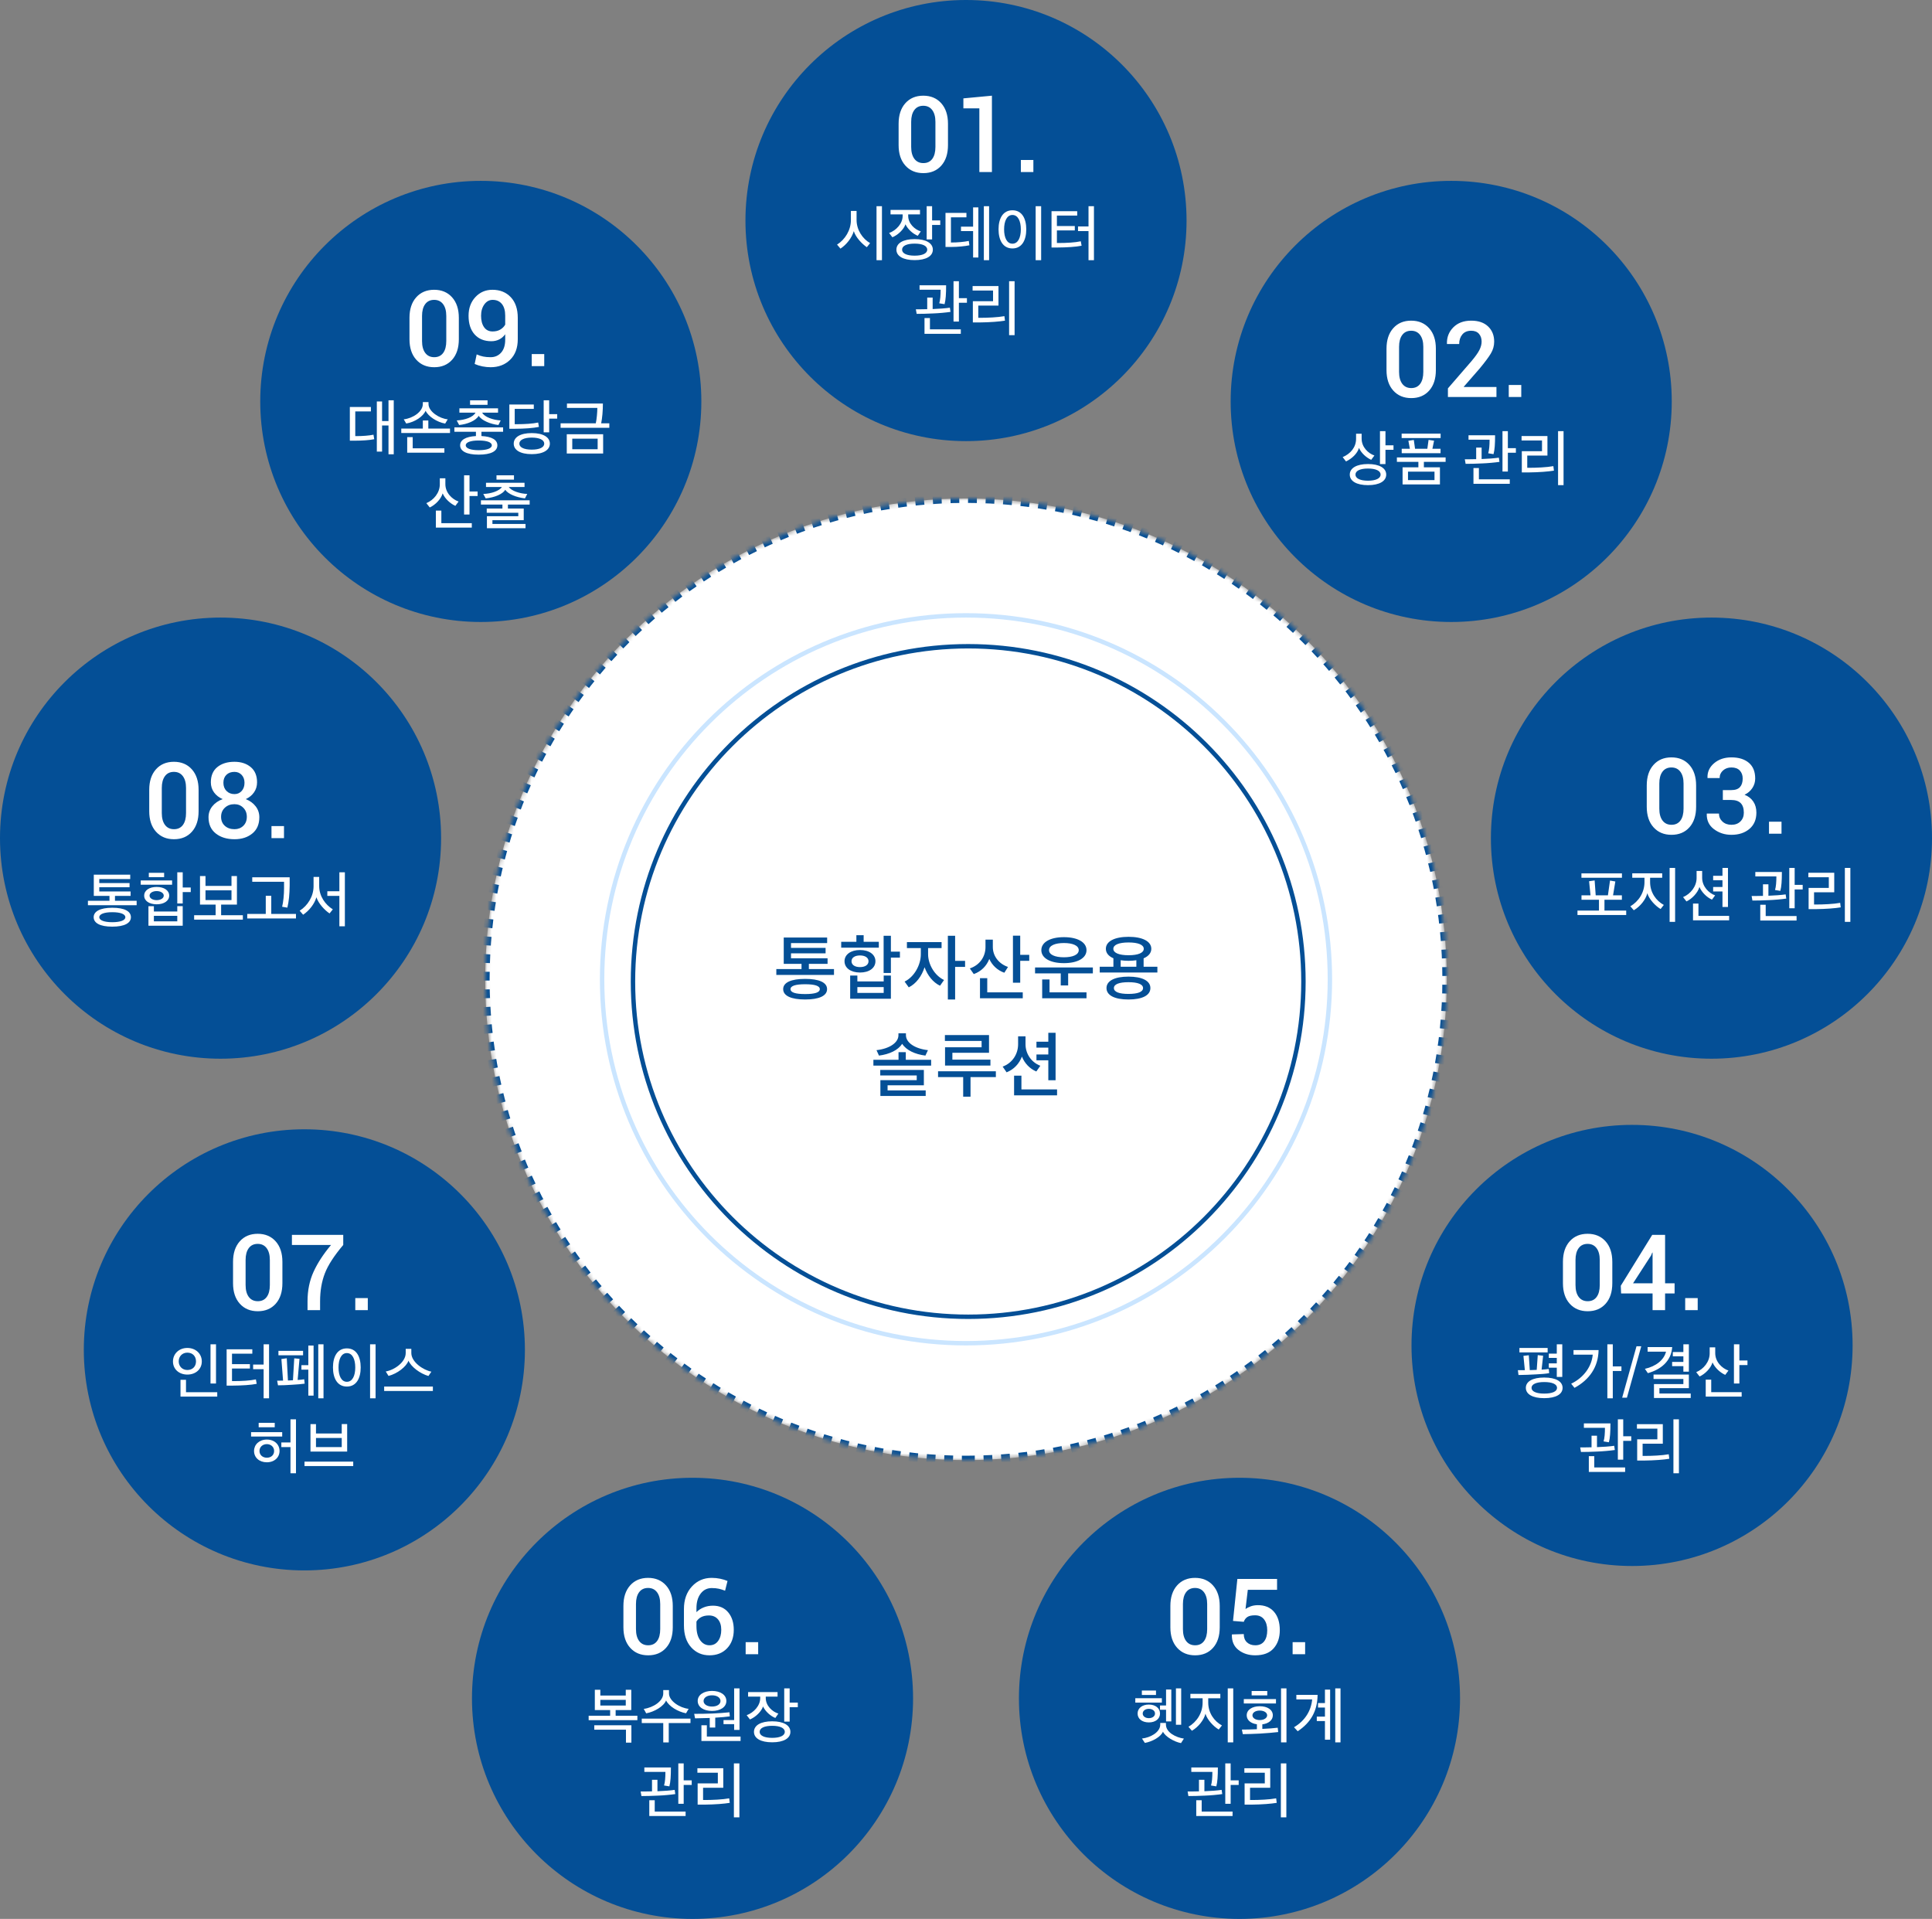 <?xml version="1.0" encoding="UTF-8"?>
<svg width="438px" height="435px" viewBox="0 0 438 435" version="1.1" xmlns="http://www.w3.org/2000/svg" xmlns:xlink="http://www.w3.org/1999/xlink">
    <rect x="0" y="0" width="438" height="435" fill="#808080" stroke="none"/>
    <!-- Generator: sketchtool 51.2 (57519) - http://www.bohemiancoding.com/sketch -->
    <title>360144DE-8EA6-4F83-9514-81A176825A0C</title>
    <desc>Created with sketchtool.</desc>
    <defs>
        <path d="M109,218 C169.199,218 218,169.199 218,109 C218,48.801 169.199,0 109,0 C48.801,0 0,48.801 0,109 C0,169.199 48.801,218 109,218 Z" id="path-1"></path>
        <mask id="mask-2" maskContentUnits="userSpaceOnUse" maskUnits="objectBoundingBox" x="0" y="0" width="218" height="218" fill="white">
            <use xlink:href="#path-1"></use>
        </mask>
    </defs>
    <g id="Page" stroke="none" stroke-width="1" fill="none" fill-rule="evenodd">
        <g id="Web_Sub_02Solution_On_01" transform="translate(-782, -306)">
            <g id="내용" transform="translate(516, 140)">
                <g id="sub02_01_diagram_01" transform="translate(266, 166)">
                    <g id="Oval" transform="translate(167, 0)">
                        <circle fill="#044F96" fill-rule="nonzero" cx="52" cy="50" r="50"></circle>
                        <path d="M47.915,32.895 C47.915,34.863 47.409,36.414 46.397,37.547 C45.386,38.68 44.032,39.246 42.337,39.246 C40.641,39.246 39.282,38.678 38.259,37.541 C37.235,36.404 36.723,34.855 36.723,32.895 L36.723,28.055 C36.723,26.094 37.231,24.543 38.247,23.402 C39.263,22.262 40.618,21.691 42.313,21.691 C44.009,21.691 45.366,22.262 46.386,23.402 C47.405,24.543 47.915,26.094 47.915,28.055 L47.915,32.895 Z M45.067,27.621 C45.067,26.48 44.825,25.588 44.341,24.943 C43.856,24.299 43.181,23.977 42.313,23.977 C41.438,23.977 40.763,24.299 40.286,24.943 C39.809,25.588 39.571,26.48 39.571,27.621 L39.571,33.305 C39.571,34.461 39.813,35.361 40.298,36.006 C40.782,36.65 41.462,36.973 42.337,36.973 C43.212,36.973 43.886,36.652 44.358,36.012 C44.831,35.371 45.067,34.469 45.067,33.305 L45.067,27.621 Z M57.876,39 L55.028,39 L55.028,24.562 L51.407,24.562 L51.407,22.301 L57.876,21.691 L57.876,39 Z M67.274,39 L64.438,39 L64.438,36.27 L67.274,36.27 L67.274,39 Z M32.946,58.98 L31.714,58.98 L31.714,46.744 L32.946,46.744 L32.946,58.98 Z M30.258,55.116 L29.516,56.04 C28.424,55.284 27.01,53.828 26.562,52.4 C26.128,53.898 24.924,55.452 23.538,56.362 L22.768,55.452 C24.602,54.29 25.904,52.162 25.904,49.908 L25.904,47.822 L27.192,47.822 L27.192,49.852 C27.192,52.148 28.564,54.136 30.258,55.116 Z M44.482,56.6 C44.482,58.07 42.942,58.966 40.352,58.966 C37.762,58.966 36.222,58.07 36.222,56.6 C36.222,55.116 37.762,54.206 40.352,54.206 C42.942,54.206 44.482,55.116 44.482,56.6 Z M34.892,48.606 L34.892,47.584 L41.57,47.584 L41.57,48.606 L38.896,48.606 L38.896,48.942 C38.896,50.678 40.366,52.036 41.752,52.456 L41.066,53.45 C39.974,53.016 38.798,51.966 38.28,50.846 C37.888,52.022 36.572,53.268 35.312,53.786 L34.57,52.82 C36.166,52.246 37.636,50.678 37.636,48.97 L37.636,48.606 L34.892,48.606 Z M43.208,56.6 C43.208,55.718 42.116,55.228 40.352,55.228 C38.588,55.228 37.51,55.718 37.51,56.6 C37.51,57.454 38.588,57.958 40.352,57.958 C42.116,57.958 43.208,57.454 43.208,56.6 Z M46.162,51 L44.314,51 L44.314,54.276 L43.082,54.276 L43.082,46.744 L44.314,46.744 L44.314,49.964 L46.162,49.964 L46.162,51 Z M57.236,58.98 L56.046,58.98 L56.046,46.744 L57.236,46.744 L57.236,58.98 Z M53.61,52.386 L50.866,52.386 L50.866,51.378 L53.61,51.378 L53.61,47.01 L54.8,47.01 L54.8,58.378 L53.61,58.378 L53.61,52.386 Z M48.584,54.976 C50.096,54.976 51.608,54.836 52.63,54.612 L52.77,55.606 C51.706,55.816 50.208,55.984 48.626,55.984 L47.352,55.984 L47.352,48.256 L52.098,48.256 L52.098,49.264 L48.584,49.264 L48.584,54.976 Z M69.037,58.98 L67.791,58.98 L67.791,46.744 L69.037,46.744 L69.037,58.98 Z M59.377,51.98 C59.377,49.558 60.357,47.668 62.527,47.668 C64.697,47.668 65.663,49.558 65.663,51.994 C65.663,54.416 64.697,56.32 62.527,56.32 C60.357,56.32 59.377,54.416 59.377,51.98 Z M64.431,51.994 C64.431,50.104 63.787,48.732 62.527,48.732 C61.281,48.732 60.637,50.104 60.637,51.994 C60.637,53.884 61.281,55.242 62.527,55.242 C63.787,55.242 64.431,53.884 64.431,51.994 Z M72.607,55.088 L72.915,55.088 C74.819,55.088 76.779,54.976 78.025,54.696 L78.207,55.704 C76.919,55.97 74.875,56.096 72.621,56.11 L71.389,56.11 L71.389,47.878 L77.213,47.878 L77.213,48.872 L72.607,48.872 L72.607,51.238 L76.667,51.238 L76.667,52.232 L72.607,52.232 L72.607,55.088 Z M81.007,58.98 L79.775,58.98 L79.775,52.386 L77.395,52.386 L77.395,51.336 L79.775,51.336 L79.775,46.744 L81.007,46.744 L81.007,58.98 Z M52.21,68.63 L50.39,68.63 L50.39,72.9 L49.172,72.9 L49.172,63.744 L50.39,63.744 L50.39,67.594 L52.21,67.594 L52.21,68.63 Z M50.824,75.672 L42.592,75.672 L42.592,72.102 L43.824,72.102 L43.824,74.664 L50.824,74.664 L50.824,75.672 Z M48.486,70.702 C47.464,70.856 45.77,71.01 44.58,71.052 C43.264,71.122 41.738,71.15 40.814,71.15 L40.632,70.114 C41.332,70.114 42.326,70.114 43.208,70.086 L43.208,67.468 L44.44,67.468 L44.44,70.058 C45.812,70.016 47.408,69.89 48.346,69.75 L48.486,70.702 Z M47.492,64.668 C47.492,66.656 47.408,67.958 47.142,68.952 L45.938,68.756 C46.162,68 46.246,66.964 46.246,65.676 L41.472,65.676 L41.472,64.668 L47.492,64.668 Z M60.707,71.668 L60.833,72.69 C59.559,72.9 57.557,73.068 55.079,73.096 L53.553,73.096 L53.553,68.28 L58.131,68.28 L58.131,65.858 L53.497,65.858 L53.497,64.85 L59.363,64.85 L59.363,69.274 L54.785,69.274 L54.785,72.046 L55.149,72.046 C56.857,72.046 59.223,71.948 60.707,71.668 Z M61.771,63.744 L63.017,63.744 L63.017,75.98 L61.771,75.98 L61.771,63.744 Z" id="01.-시장데이터-관리" fill="#FFFFFF"></path>
                    </g>
                    <g id="Oval" transform="translate(107, 335)">
                        <circle fill="#044F96" fill-rule="nonzero" cx="50" cy="50" r="50"></circle>
                        <path d="M45.523,33.895 C45.523,35.863 45.018,37.414 44.006,38.547 C42.994,39.68 41.641,40.246 39.945,40.246 C38.25,40.246 36.891,39.678 35.867,38.541 C34.844,37.404 34.332,35.855 34.332,33.895 L34.332,29.055 C34.332,27.094 34.84,25.543 35.856,24.402 C36.871,23.262 38.227,22.691 39.922,22.691 C41.617,22.691 42.975,23.262 43.994,24.402 C45.014,25.543 45.523,27.094 45.523,29.055 L45.523,33.895 Z M42.676,28.621 C42.676,27.48 42.434,26.588 41.949,25.943 C41.465,25.299 40.789,24.977 39.922,24.977 C39.047,24.977 38.371,25.299 37.895,25.943 C37.418,26.588 37.18,27.48 37.18,28.621 L37.18,34.305 C37.18,35.461 37.422,36.361 37.906,37.006 C38.391,37.65 39.07,37.973 39.945,37.973 C40.82,37.973 41.494,37.652 41.967,37.012 C42.44,36.371 42.676,35.469 42.676,34.305 L42.676,28.621 Z M54.348,22.691 C55.012,22.691 55.652,22.756 56.27,22.885 C56.887,23.014 57.441,23.184 57.934,23.395 L57.383,25.598 C56.906,25.41 56.438,25.264 55.977,25.158 C55.516,25.053 54.977,25 54.359,25 C53.32,25 52.482,25.418 51.846,26.254 C51.209,27.09 50.891,28.195 50.891,29.57 L50.891,30.461 C51.352,30 51.9,29.641 52.537,29.383 C53.174,29.125 53.875,28.996 54.641,28.996 C56.102,28.996 57.252,29.5 58.092,30.508 C58.932,31.516 59.352,32.836 59.352,34.469 C59.352,36.195 58.848,37.59 57.84,38.652 C56.832,39.715 55.5,40.246 53.844,40.246 C52.164,40.246 50.779,39.641 49.689,38.43 C48.6,37.219 48.055,35.563 48.055,33.461 L48.055,29.746 C48.055,27.652 48.654,25.953 49.854,24.648 C51.053,23.344 52.551,22.691 54.348,22.691 Z M53.715,31.211 C53.035,31.211 52.459,31.334 51.986,31.58 C51.514,31.826 51.148,32.164 50.891,32.594 L50.891,33.613 C50.891,34.973 51.168,36.039 51.723,36.812 C52.277,37.586 52.984,37.973 53.844,37.973 C54.68,37.973 55.334,37.645 55.807,36.988 C56.279,36.332 56.516,35.492 56.516,34.469 C56.516,33.469 56.268,32.676 55.772,32.09 C55.275,31.504 54.59,31.211 53.715,31.211 Z M64.883,40 L62.047,40 L62.047,37.27 L64.883,37.27 L64.883,40 Z M36.113,52.658 L32.571,52.658 L32.571,53.946 L37.499,53.946 L37.499,54.954 L26.453,54.954 L26.453,53.946 L31.325,53.946 L31.325,52.658 L27.853,52.658 L27.853,48.052 L29.099,48.052 L29.099,49.368 L34.867,49.368 L34.867,48.052 L36.113,48.052 L36.113,52.658 Z M27.727,56.102 L36.141,56.102 L36.141,60.036 L34.909,60.036 L34.909,57.11 L27.727,57.11 L27.727,56.102 Z M34.867,51.636 L34.867,50.348 L29.099,50.348 L29.099,51.636 L34.867,51.636 Z M44.61,59.994 L43.364,59.994 L43.364,55.598 L38.492,55.598 L38.492,54.604 L49.538,54.604 L49.538,55.598 L44.61,55.598 L44.61,59.994 Z M49.118,52.378 L48.53,53.386 C46.724,53.05 44.652,51.832 44.008,50.474 C43.462,51.832 41.362,53.05 39.5,53.4 L38.94,52.392 C41.152,52.098 43.364,50.6 43.364,48.892 L43.364,48.122 L44.666,48.122 L44.666,48.892 C44.666,50.6 47.13,52.182 49.118,52.378 Z M57.672,50.6 C57.672,51.986 56.314,52.854 54.424,52.854 C52.548,52.854 51.176,52 51.176,50.586 C51.176,49.214 52.548,48.318 54.424,48.318 C56.314,48.318 57.672,49.214 57.672,50.6 Z M60.654,57.152 L59.436,57.152 L59.436,55.85 L57.028,55.85 L57.028,54.926 L59.436,54.926 L59.436,47.744 L60.654,47.744 L60.654,57.152 Z M60.892,59.672 L52.016,59.672 L52.016,56.102 L53.248,56.102 L53.248,58.664 L60.892,58.664 L60.892,59.672 Z M55.152,56.62 L53.906,56.62 L53.906,54.45 C52.716,54.492 51.652,54.506 50.574,54.534 L50.378,53.512 C51.792,53.512 53.108,53.498 54.452,53.442 C56.02,53.372 57.224,53.288 58.372,53.162 L58.456,54.086 C57.644,54.212 56.37,54.31 55.152,54.38 L55.152,56.62 Z M56.342,50.6 C56.342,49.872 55.586,49.312 54.424,49.312 C53.262,49.312 52.506,49.872 52.506,50.6 C52.506,51.328 53.262,51.86 54.424,51.86 C55.586,51.86 56.342,51.328 56.342,50.6 Z M72.19,57.6 C72.19,59.07 70.65,59.966 68.06,59.966 C65.47,59.966 63.93,59.07 63.93,57.6 C63.93,56.116 65.47,55.206 68.06,55.206 C70.65,55.206 72.19,56.116 72.19,57.6 Z M62.6,49.606 L62.6,48.584 L69.278,48.584 L69.278,49.606 L66.604,49.606 L66.604,49.942 C66.604,51.678 68.074,53.036 69.46,53.456 L68.774,54.45 C67.682,54.016 66.506,52.966 65.988,51.846 C65.596,53.022 64.28,54.268 63.02,54.786 L62.278,53.82 C63.874,53.246 65.344,51.678 65.344,49.97 L65.344,49.606 L62.6,49.606 Z M70.916,57.6 C70.916,56.718 69.824,56.228 68.06,56.228 C66.296,56.228 65.218,56.718 65.218,57.6 C65.218,58.454 66.296,58.958 68.06,58.958 C69.824,58.958 70.916,58.454 70.916,57.6 Z M73.87,52 L72.022,52 L72.022,55.276 L70.79,55.276 L70.79,47.744 L72.022,47.744 L72.022,50.964 L73.87,50.964 L73.87,52 Z M49.818,69.63 L47.998,69.63 L47.998,73.9 L46.78,73.9 L46.78,64.744 L47.998,64.744 L47.998,68.594 L49.818,68.594 L49.818,69.63 Z M48.432,76.672 L40.2,76.672 L40.2,73.102 L41.432,73.102 L41.432,75.664 L48.432,75.664 L48.432,76.672 Z M46.094,71.702 C45.072,71.856 43.378,72.01 42.188,72.052 C40.872,72.122 39.346,72.15 38.422,72.15 L38.24,71.114 C38.94,71.114 39.934,71.114 40.816,71.086 L40.816,68.468 L42.048,68.468 L42.048,71.058 C43.42,71.016 45.016,70.89 45.954,70.75 L46.094,71.702 Z M45.1,65.668 C45.1,67.656 45.016,68.958 44.75,69.952 L43.546,69.756 C43.77,69 43.854,67.964 43.854,66.676 L39.08,66.676 L39.08,65.668 L45.1,65.668 Z M58.316,72.668 L58.442,73.69 C57.168,73.9 55.166,74.068 52.688,74.096 L51.162,74.096 L51.162,69.28 L55.74,69.28 L55.74,66.858 L51.106,66.858 L51.106,65.85 L56.972,65.85 L56.972,70.274 L52.394,70.274 L52.394,73.046 L52.758,73.046 C54.466,73.046 56.832,72.948 58.316,72.668 Z M59.38,64.744 L60.626,64.744 L60.626,76.98 L59.38,76.98 L59.38,64.744 Z" id="06.-복수원장-관리" fill="#FFFFFF"></path>
                    </g>
                    <g id="Oval" transform="translate(231, 335)">
                        <circle fill="#044F96" fill-rule="nonzero" cx="50" cy="50" r="50"></circle>
                        <path d="M45.523,33.895 C45.523,35.863 45.018,37.414 44.006,38.547 C42.994,39.68 41.641,40.246 39.945,40.246 C38.25,40.246 36.891,39.678 35.867,38.541 C34.844,37.404 34.332,35.855 34.332,33.895 L34.332,29.055 C34.332,27.094 34.84,25.543 35.856,24.402 C36.871,23.262 38.227,22.691 39.922,22.691 C41.617,22.691 42.975,23.262 43.994,24.402 C45.014,25.543 45.523,27.094 45.523,29.055 L45.523,33.895 Z M42.676,28.621 C42.676,27.48 42.434,26.588 41.949,25.943 C41.465,25.299 40.789,24.977 39.922,24.977 C39.047,24.977 38.371,25.299 37.895,25.943 C37.418,26.588 37.18,27.48 37.18,28.621 L37.18,34.305 C37.18,35.461 37.422,36.361 37.906,37.006 C38.391,37.65 39.07,37.973 39.945,37.973 C40.82,37.973 41.494,37.652 41.967,37.012 C42.44,36.371 42.676,35.469 42.676,34.305 L42.676,28.621 Z M48.535,32.453 L49.52,22.938 L58.52,22.938 L58.52,25.398 L51.887,25.398 L51.371,29.746 C51.707,29.504 52.107,29.301 52.572,29.137 C53.037,28.973 53.551,28.887 54.113,28.879 C55.699,28.863 56.934,29.359 57.816,30.367 C58.699,31.375 59.141,32.77 59.141,34.551 C59.141,36.238 58.676,37.609 57.746,38.664 C56.816,39.719 55.426,40.246 53.574,40.246 C52.074,40.246 50.807,39.842 49.772,39.033 C48.736,38.225 48.238,37.07 48.277,35.57 L48.301,35.512 L50.973,35.43 C50.973,36.227 51.213,36.85 51.693,37.299 C52.174,37.748 52.801,37.973 53.574,37.973 C54.465,37.973 55.141,37.672 55.602,37.07 C56.063,36.469 56.293,35.637 56.293,34.574 C56.293,33.551 56.055,32.729 55.578,32.107 C55.102,31.486 54.422,31.176 53.539,31.176 C52.758,31.176 52.178,31.301 51.799,31.551 C51.42,31.801 51.145,32.168 50.973,32.652 L48.535,32.453 Z M64.883,40 L62.047,40 L62.047,37.27 L64.883,37.27 L64.883,40 Z M36.785,55.99 L35.595,55.99 L35.595,47.744 L36.785,47.744 L36.785,55.99 Z M34.545,55.234 L33.355,55.234 L33.355,52.588 L31.983,52.588 L31.983,51.622 L33.355,51.622 L33.355,47.996 L34.545,47.996 L34.545,55.234 Z M31.073,49.242 L27.867,49.242 L27.867,48.234 L31.073,48.234 L31.073,49.242 Z M32.403,50.964 L26.383,50.964 L26.383,49.97 L32.403,49.97 L32.403,50.964 Z M37.401,59.126 L36.743,60.148 C35.245,59.868 33.187,58.706 32.655,57.558 C32.165,58.734 30.247,59.798 28.553,60.106 L27.895,59.112 C29.827,58.902 32.039,57.67 32.039,55.948 L32.039,55.584 L33.327,55.584 L33.327,55.948 C33.327,57.712 35.567,58.874 37.401,59.126 Z M31.983,53.442 C31.983,54.646 30.961,55.458 29.449,55.458 C27.937,55.458 26.901,54.646 26.901,53.442 C26.901,52.238 27.937,51.412 29.449,51.412 C30.961,51.412 31.983,52.238 31.983,53.442 Z M30.849,53.442 C30.849,52.826 30.247,52.378 29.449,52.378 C28.651,52.378 28.063,52.826 28.063,53.442 C28.063,54.058 28.651,54.492 29.449,54.492 C30.261,54.492 30.849,54.058 30.849,53.442 Z M46.024,56.144 L45.296,57.068 C44.12,56.382 42.678,54.842 42.286,53.484 C41.936,54.926 40.676,56.494 39.22,57.348 L38.436,56.452 C40.298,55.36 41.642,53.358 41.642,50.964 L41.642,49.984 L38.87,49.984 L38.87,48.976 L45.66,48.976 L45.66,49.984 L42.916,49.984 L42.916,50.964 C42.916,53.33 44.288,55.206 46.024,56.144 Z M47.34,47.744 L48.586,47.744 L48.586,59.98 L47.34,59.98 L47.34,47.744 Z M58.778,57.642 C57.742,57.768 56.104,57.908 54.606,57.992 C53.262,58.048 51.778,58.118 50.756,58.118 L50.546,57.082 C51.554,57.082 52.744,57.054 53.948,56.998 L53.948,55.878 C52.562,55.696 51.638,54.926 51.638,53.848 C51.638,52.602 52.87,51.79 54.592,51.79 C56.342,51.79 57.56,52.588 57.56,53.848 C57.56,54.94 56.608,55.724 55.18,55.892 L55.18,56.928 C56.482,56.872 57.826,56.774 58.666,56.662 L58.778,57.642 Z M60.654,59.98 L59.422,59.98 L59.422,47.744 L60.654,47.744 L60.654,59.98 Z M58.274,51.16 L50.98,51.16 L50.98,50.166 L58.274,50.166 L58.274,51.16 Z M56.272,53.848 C56.272,53.232 55.572,52.77 54.592,52.77 C53.626,52.77 52.94,53.232 52.94,53.848 C52.94,54.45 53.626,54.926 54.592,54.926 C55.572,54.926 56.272,54.45 56.272,53.848 Z M56.3,49.326 L52.758,49.326 L52.758,48.332 L56.3,48.332 L56.3,49.326 Z M70.552,59.378 L69.376,59.378 L69.376,55.15 L67.528,55.15 L67.528,54.142 L69.376,54.142 L69.376,52.084 L67.808,52.084 L67.808,51.076 L69.376,51.076 L69.376,48.024 L70.552,48.024 L70.552,59.378 Z M72.904,59.98 L71.714,59.98 L71.714,47.744 L72.904,47.744 L72.904,59.98 Z M67.71,49.214 C67.668,52.84 66.212,55.458 63.202,57.46 L62.362,56.55 C64.882,55.08 66.268,52.728 66.478,50.236 L62.894,50.236 L62.894,49.214 L67.71,49.214 Z M49.818,69.63 L47.998,69.63 L47.998,73.9 L46.78,73.9 L46.78,64.744 L47.998,64.744 L47.998,68.594 L49.818,68.594 L49.818,69.63 Z M48.432,76.672 L40.2,76.672 L40.2,73.102 L41.432,73.102 L41.432,75.664 L48.432,75.664 L48.432,76.672 Z M46.094,71.702 C45.072,71.856 43.378,72.01 42.188,72.052 C40.872,72.122 39.346,72.15 38.422,72.15 L38.24,71.114 C38.94,71.114 39.934,71.114 40.816,71.086 L40.816,68.468 L42.048,68.468 L42.048,71.058 C43.42,71.016 45.016,70.89 45.954,70.75 L46.094,71.702 Z M45.1,65.668 C45.1,67.656 45.016,68.958 44.75,69.952 L43.546,69.756 C43.77,69 43.854,67.964 43.854,66.676 L39.08,66.676 L39.08,65.668 L45.1,65.668 Z M58.316,72.668 L58.442,73.69 C57.168,73.9 55.166,74.068 52.688,74.096 L51.162,74.096 L51.162,69.28 L55.74,69.28 L55.74,66.858 L51.106,66.858 L51.106,65.85 L56.972,65.85 L56.972,70.274 L52.394,70.274 L52.394,73.046 L52.758,73.046 C54.466,73.046 56.832,72.948 58.316,72.668 Z M59.38,64.744 L60.626,64.744 L60.626,76.98 L59.38,76.98 L59.38,64.744 Z" id="05.-헷지회계-관리" fill="#FFFFFF"></path>
                    </g>
                    <g id="Oval" transform="translate(320, 255)">
                        <circle fill="#044F96" fill-rule="nonzero" cx="50" cy="50" r="50"></circle>
                        <path d="M45.523,35.895 C45.523,37.863 45.018,39.414 44.006,40.547 C42.994,41.68 41.641,42.246 39.945,42.246 C38.25,42.246 36.891,41.678 35.867,40.541 C34.844,39.404 34.332,37.855 34.332,35.895 L34.332,31.055 C34.332,29.094 34.84,27.543 35.856,26.402 C36.871,25.262 38.227,24.691 39.922,24.691 C41.617,24.691 42.975,25.262 43.994,26.402 C45.014,27.543 45.523,29.094 45.523,31.055 L45.523,35.895 Z M42.676,30.621 C42.676,29.48 42.434,28.588 41.949,27.943 C41.465,27.299 40.789,26.977 39.922,26.977 C39.047,26.977 38.371,27.299 37.895,27.943 C37.418,28.588 37.18,29.48 37.18,30.621 L37.18,36.305 C37.18,37.461 37.422,38.361 37.906,39.006 C38.391,39.65 39.07,39.973 39.945,39.973 C40.82,39.973 41.494,39.652 41.967,39.012 C42.44,38.371 42.676,37.469 42.676,36.305 L42.676,30.621 Z M57.488,35.918 L59.645,35.918 L59.645,38.215 L57.488,38.215 L57.488,42 L54.652,42 L54.652,38.215 L47.516,38.215 L47.445,36.469 L54.57,24.938 L57.488,24.938 L57.488,35.918 Z M50.223,35.918 L54.652,35.918 L54.652,28.957 L54.582,28.945 L54.313,29.602 L50.223,35.918 Z M64.883,42 L62.047,42 L62.047,39.27 L64.883,39.27 L64.883,42 Z M34.251,59.614 C34.251,61.056 32.753,61.952 30.079,61.952 C27.447,61.952 25.921,61.056 25.921,59.614 C25.921,58.172 27.447,57.276 30.079,57.276 C32.753,57.276 34.251,58.172 34.251,59.614 Z M34.181,57.136 L32.935,57.136 L32.935,55.05 L31.129,55.05 L31.129,54.07 L32.935,54.07 L32.935,52.824 L31.129,52.824 L31.129,51.858 L32.935,51.858 L32.935,49.744 L34.181,49.744 L34.181,57.136 Z M32.991,59.614 C32.991,58.788 31.927,58.298 30.079,58.298 C28.287,58.298 27.209,58.788 27.209,59.614 C27.209,60.44 28.287,60.916 30.079,60.916 C31.927,60.916 32.991,60.44 32.991,59.614 Z M31.115,55.33 L31.213,56.282 C30.387,56.436 29.463,56.492 28.189,56.562 C26.873,56.646 25.445,56.688 24.255,56.702 L24.115,55.61 L25.697,55.61 L25.375,52.362 L26.593,52.222 L26.817,55.596 C27.363,55.582 27.881,55.568 28.385,55.54 L28.623,52.194 L29.841,52.334 L29.491,55.484 C30.275,55.442 30.639,55.4 31.115,55.33 Z M30.863,51.578 L24.465,51.578 L24.465,50.57 L30.863,50.57 L30.863,51.578 Z M45.633,49.744 L45.633,54.756 L47.593,54.756 L47.593,55.792 L45.633,55.792 L45.633,61.98 L44.401,61.98 L44.401,49.744 L45.633,49.744 Z M42.413,51.046 C42.343,54.938 40.299,57.794 36.953,59.614 L36.197,58.676 C39.081,57.29 40.859,54.728 41.083,52.096 L36.729,52.096 L36.729,51.046 L42.413,51.046 Z M47.76,61.84 L51.008,50.192 L52.086,50.192 L48.838,61.84 L47.76,61.84 Z M63.3,61.91 L54.97,61.91 L54.97,58.76 L61.634,58.76 L61.634,57.598 L54.872,57.598 L54.872,56.604 L62.88,56.604 L62.88,59.684 L56.202,59.684 L56.202,60.902 L63.3,60.902 L63.3,61.91 Z M59.1,50.374 C58.89,53.58 56.51,55.47 53.584,56.282 L52.912,55.302 C55.432,54.742 57.238,53.286 57.7,51.41 L53.528,51.41 L53.528,50.374 L59.1,50.374 Z M59.24,52.46 L59.24,51.494 L61.634,51.494 L61.634,49.744 L62.88,49.744 L62.88,55.946 L61.634,55.946 L61.634,54.7 L59.086,54.7 L59.086,53.734 L61.634,53.734 L61.634,52.46 L59.24,52.46 Z M76.165,54.448 L74.331,54.448 L74.331,58.634 L73.099,58.634 L73.099,49.744 L74.331,49.744 L74.331,53.412 L76.165,53.412 L76.165,54.448 Z M74.849,61.602 L66.701,61.602 L66.701,57.752 L67.947,57.752 L67.947,60.594 L74.849,60.594 L74.849,61.602 Z M71.853,55.694 L71.125,56.674 C69.963,56.156 68.773,55.064 68.241,53.846 C67.877,55.134 66.575,56.464 65.315,57.038 L64.545,56.058 C66.211,55.372 67.597,53.72 67.597,51.802 L67.597,50.43 L68.857,50.43 L68.857,51.746 C68.857,53.734 70.397,55.19 71.853,55.694 Z M49.818,71.63 L47.998,71.63 L47.998,75.9 L46.78,75.9 L46.78,66.744 L47.998,66.744 L47.998,70.594 L49.818,70.594 L49.818,71.63 Z M48.432,78.672 L40.2,78.672 L40.2,75.102 L41.432,75.102 L41.432,77.664 L48.432,77.664 L48.432,78.672 Z M46.094,73.702 C45.072,73.856 43.378,74.01 42.188,74.052 C40.872,74.122 39.346,74.15 38.422,74.15 L38.24,73.114 C38.94,73.114 39.934,73.114 40.816,73.086 L40.816,70.468 L42.048,70.468 L42.048,73.058 C43.42,73.016 45.016,72.89 45.954,72.75 L46.094,73.702 Z M45.1,67.668 C45.1,69.656 45.016,70.958 44.75,71.952 L43.546,71.756 C43.77,71 43.854,69.964 43.854,68.676 L39.08,68.676 L39.08,67.668 L45.1,67.668 Z M58.316,74.668 L58.442,75.69 C57.168,75.9 55.166,76.068 52.688,76.096 L51.162,76.096 L51.162,71.28 L55.74,71.28 L55.74,68.858 L51.106,68.858 L51.106,67.85 L56.972,67.85 L56.972,72.274 L52.394,72.274 L52.394,75.046 L52.758,75.046 C54.466,75.046 56.832,74.948 58.316,74.668 Z M59.38,66.744 L60.626,66.744 L60.626,78.98 L59.38,78.98 L59.38,66.744 Z" id="04.-평가/결산-관리" fill="#FFFFFF"></path>
                    </g>
                    <g id="Oval" transform="translate(279, 41)">
                        <circle fill="#044F96" fill-rule="nonzero" cx="50" cy="50" r="50"></circle>
                        <path d="M46.523,42.895 C46.523,44.863 46.018,46.414 45.006,47.547 C43.994,48.68 42.641,49.246 40.945,49.246 C39.25,49.246 37.891,48.678 36.867,47.541 C35.844,46.404 35.332,44.855 35.332,42.895 L35.332,38.055 C35.332,36.094 35.84,34.543 36.856,33.402 C37.871,32.262 39.227,31.691 40.922,31.691 C42.617,31.691 43.975,32.262 44.994,33.402 C46.014,34.543 46.523,36.094 46.523,38.055 L46.523,42.895 Z M43.676,37.621 C43.676,36.48 43.434,35.588 42.949,34.943 C42.465,34.299 41.789,33.977 40.922,33.977 C40.047,33.977 39.371,34.299 38.895,34.943 C38.418,35.588 38.18,36.48 38.18,37.621 L38.18,43.305 C38.18,44.461 38.422,45.361 38.906,46.006 C39.391,46.65 40.07,46.973 40.945,46.973 C41.82,46.973 42.494,46.652 42.967,46.012 C43.44,45.371 43.676,44.469 43.676,43.305 L43.676,37.621 Z M60.258,49 L49.254,49 L49.254,47.043 L54.586,40.879 C55.453,39.855 56.055,39.012 56.391,38.348 C56.727,37.684 56.895,37.047 56.895,36.438 C56.895,35.711 56.691,35.119 56.285,34.662 C55.879,34.205 55.297,33.977 54.539,33.977 C53.656,33.977 52.98,34.262 52.512,34.832 C52.043,35.402 51.809,36.121 51.809,36.988 L49.055,36.988 L49.031,36.918 C48.992,35.457 49.475,34.221 50.479,33.209 C51.482,32.197 52.836,31.691 54.539,31.691 C56.172,31.691 57.447,32.129 58.365,33.004 C59.283,33.879 59.742,35.027 59.742,36.449 C59.742,37.41 59.486,38.312 58.975,39.156 C58.463,40 57.621,41.129 56.449,42.543 L52.852,46.668 L52.875,46.727 L60.258,46.727 L60.258,49 Z M65.883,49 L63.047,49 L63.047,46.27 L65.883,46.27 L65.883,49 Z M32.591,62.26 L31.863,63.24 C30.757,62.736 29.609,61.728 29.091,60.538 C28.727,61.826 27.481,62.974 26.151,63.604 L25.395,62.624 C27.145,61.882 28.433,60.412 28.433,58.48 L28.433,57.318 L29.693,57.318 L29.693,58.438 C29.693,60.37 31.191,61.784 32.591,62.26 Z M35.265,66.586 C35.265,68.07 33.725,68.98 31.135,68.98 C28.545,68.98 27.005,68.07 27.005,66.586 C27.005,65.116 28.545,64.192 31.135,64.192 C33.725,64.192 35.265,65.116 35.265,66.586 Z M31.135,65.214 C29.371,65.214 28.293,65.718 28.293,66.586 C28.293,67.454 29.371,67.972 31.135,67.972 C32.899,67.972 33.991,67.454 33.991,66.586 C33.991,65.718 32.899,65.214 31.135,65.214 Z M36.917,60.972 L35.097,60.972 L35.097,64.206 L33.851,64.206 L33.851,56.744 L35.097,56.744 L35.097,59.95 L36.917,59.95 L36.917,60.972 Z M47.445,68.812 L38.975,68.812 L38.975,64.934 L42.559,64.934 L42.559,63.702 L37.687,63.702 L37.687,62.694 L48.733,62.694 L48.733,63.702 L43.805,63.702 L43.805,64.934 L47.445,64.934 L47.445,68.812 Z M47.585,61.742 L38.779,61.742 L38.779,60.734 L40.627,60.734 L40.291,58.914 L41.523,58.732 L41.803,60.734 L44.589,60.734 L44.869,58.718 L46.115,58.9 L45.737,60.734 L47.585,60.734 L47.585,61.742 Z M46.213,67.832 L46.213,65.914 L40.207,65.914 L40.207,67.832 L46.213,67.832 Z M47.599,58.298 L38.765,58.298 L38.765,57.304 L47.599,57.304 L47.599,58.298 Z M64.664,61.63 L62.844,61.63 L62.844,65.9 L61.626,65.9 L61.626,56.744 L62.844,56.744 L62.844,60.594 L64.664,60.594 L64.664,61.63 Z M63.278,68.672 L55.046,68.672 L55.046,65.102 L56.278,65.102 L56.278,67.664 L63.278,67.664 L63.278,68.672 Z M60.94,63.702 C59.918,63.856 58.224,64.01 57.034,64.052 C55.718,64.122 54.192,64.15 53.268,64.15 L53.086,63.114 C53.786,63.114 54.78,63.114 55.662,63.086 L55.662,60.468 L56.894,60.468 L56.894,63.058 C58.266,63.016 59.862,62.89 60.8,62.75 L60.94,63.702 Z M59.946,57.668 C59.946,59.656 59.862,60.958 59.596,61.952 L58.392,61.756 C58.616,61 58.7,59.964 58.7,58.676 L53.926,58.676 L53.926,57.668 L59.946,57.668 Z M73.161,64.668 L73.287,65.69 C72.013,65.9 70.011,66.068 67.533,66.096 L66.007,66.096 L66.007,61.28 L70.585,61.28 L70.585,58.858 L65.951,58.858 L65.951,57.85 L71.817,57.85 L71.817,62.274 L67.239,62.274 L67.239,65.046 L67.603,65.046 C69.311,65.046 71.677,64.948 73.161,64.668 Z M74.225,56.744 L75.471,56.744 L75.471,68.98 L74.225,68.98 L74.225,56.744 Z" id="02.-상품-관리" fill="#FFFFFF"></path>
                    </g>
                    <g id="Oval" transform="translate(338, 140)">
                        <circle fill="#044F96" fill-rule="nonzero" cx="50" cy="50" r="50"></circle>
                        <path d="M46.523,42.895 C46.523,44.863 46.018,46.414 45.006,47.547 C43.994,48.68 42.641,49.246 40.945,49.246 C39.25,49.246 37.891,48.678 36.867,47.541 C35.844,46.404 35.332,44.855 35.332,42.895 L35.332,38.055 C35.332,36.094 35.84,34.543 36.856,33.402 C37.871,32.262 39.227,31.691 40.922,31.691 C42.617,31.691 43.975,32.262 44.994,33.402 C46.014,34.543 46.523,36.094 46.523,38.055 L46.523,42.895 Z M43.676,37.621 C43.676,36.48 43.434,35.588 42.949,34.943 C42.465,34.299 41.789,33.977 40.922,33.977 C40.047,33.977 39.371,34.299 38.895,34.943 C38.418,35.588 38.18,36.48 38.18,37.621 L38.18,43.305 C38.18,44.461 38.422,45.361 38.906,46.006 C39.391,46.65 40.07,46.973 40.945,46.973 C41.82,46.973 42.494,46.652 42.967,46.012 C43.44,45.371 43.676,44.469 43.676,43.305 L43.676,37.621 Z M54.48,39.109 C55.402,39.109 56.066,38.879 56.473,38.418 C56.879,37.957 57.082,37.313 57.082,36.484 C57.082,35.742 56.863,35.139 56.426,34.674 C55.988,34.209 55.355,33.977 54.527,33.977 C53.762,33.977 53.125,34.205 52.617,34.662 C52.109,35.119 51.855,35.691 51.855,36.379 L49.125,36.379 L49.102,36.309 C49.055,35.004 49.553,33.908 50.596,33.021 C51.639,32.135 52.949,31.691 54.527,31.691 C56.191,31.691 57.506,32.1 58.471,32.916 C59.436,33.732 59.918,34.922 59.918,36.484 C59.918,37.266 59.705,37.982 59.279,38.635 C58.854,39.287 58.262,39.797 57.504,40.164 C58.371,40.508 59.035,41.025 59.496,41.717 C59.957,42.408 60.188,43.242 60.188,44.219 C60.188,45.789 59.66,47.02 58.605,47.91 C57.551,48.801 56.191,49.246 54.527,49.246 C53.027,49.246 51.711,48.822 50.578,47.975 C49.445,47.127 48.898,45.969 48.938,44.5 L48.961,44.43 L51.703,44.43 C51.703,45.148 51.967,45.752 52.494,46.24 C53.022,46.729 53.699,46.973 54.527,46.973 C55.387,46.973 56.07,46.717 56.578,46.205 C57.086,45.693 57.34,45.035 57.34,44.23 C57.34,43.262 57.104,42.539 56.631,42.062 C56.158,41.586 55.441,41.348 54.48,41.348 L52.582,41.348 L52.582,39.109 L54.48,39.109 Z M65.883,49 L63.047,49 L63.047,46.27 L65.883,46.27 L65.883,49 Z M29.693,63.968 L25.745,63.968 L25.745,66.418 L30.673,66.418 L30.673,67.426 L19.627,67.426 L19.627,66.418 L24.499,66.418 L24.499,63.968 L20.537,63.968 L20.537,62.96 L22.581,62.96 L22.259,59.768 L23.519,59.586 L23.757,62.96 L26.529,62.96 L27.005,59.614 L28.209,59.824 L27.691,62.96 L29.693,62.96 L29.693,63.968 Z M29.707,58.984 L20.523,58.984 L20.523,57.99 L29.707,57.99 L29.707,58.984 Z M39.199,65.144 L38.471,66.068 C37.295,65.382 35.853,63.842 35.461,62.484 C35.111,63.926 33.851,65.494 32.395,66.348 L31.611,65.452 C33.473,64.36 34.817,62.358 34.817,59.964 L34.817,58.984 L32.045,58.984 L32.045,57.976 L38.835,57.976 L38.835,58.984 L36.091,58.984 L36.091,59.964 C36.091,62.33 37.463,64.206 39.199,65.144 Z M40.515,56.744 L41.761,56.744 L41.761,68.98 L40.515,68.98 L40.515,56.744 Z M50.384,62.092 L50.384,61.07 L52.498,61.07 L52.498,59.544 L50.384,59.544 L50.384,58.536 L52.498,58.536 L52.498,56.744 L53.744,56.744 L53.744,65.606 L52.498,65.606 L52.498,62.092 L50.384,62.092 Z M50.832,62.974 L50.118,63.94 C48.97,63.436 47.808,62.302 47.276,61.07 C46.912,62.372 45.596,63.758 44.336,64.346 L43.566,63.366 C45.246,62.666 46.632,60.958 46.632,59.04 L46.632,57.444 L47.892,57.444 L47.892,58.984 C47.892,60.972 49.404,62.47 50.832,62.974 Z M54.01,68.63 L45.82,68.63 L45.82,64.836 L47.052,64.836 L47.052,67.622 L54.01,67.622 L54.01,68.63 Z M70.684,61.63 L68.864,61.63 L68.864,65.9 L67.646,65.9 L67.646,56.744 L68.864,56.744 L68.864,60.594 L70.684,60.594 L70.684,61.63 Z M69.298,68.672 L61.066,68.672 L61.066,65.102 L62.298,65.102 L62.298,67.664 L69.298,67.664 L69.298,68.672 Z M66.96,63.702 C65.938,63.856 64.244,64.01 63.054,64.052 C61.738,64.122 60.212,64.15 59.288,64.15 L59.106,63.114 C59.806,63.114 60.8,63.114 61.682,63.086 L61.682,60.468 L62.914,60.468 L62.914,63.058 C64.286,63.016 65.882,62.89 66.82,62.75 L66.96,63.702 Z M65.966,57.668 C65.966,59.656 65.882,60.958 65.616,61.952 L64.412,61.756 C64.636,61 64.72,59.964 64.72,58.676 L59.946,58.676 L59.946,57.668 L65.966,57.668 Z M79.181,64.668 L79.307,65.69 C78.033,65.9 76.031,66.068 73.553,66.096 L72.027,66.096 L72.027,61.28 L76.605,61.28 L76.605,58.858 L71.971,58.858 L71.971,57.85 L77.837,57.85 L77.837,62.274 L73.259,62.274 L73.259,65.046 L73.623,65.046 C75.331,65.046 77.697,64.948 79.181,64.668 Z M80.245,56.744 L81.491,56.744 L81.491,68.98 L80.245,68.98 L80.245,56.744 Z" id="03.-포지션-관리" fill="#FFFFFF"></path>
                    </g>
                    <g id="Oval" transform="translate(19, 256)">
                        <circle fill="#044F96" fill-rule="nonzero" cx="50" cy="50" r="50"></circle>
                        <path d="M45.023,34.895 C45.023,36.863 44.518,38.414 43.506,39.547 C42.494,40.68 41.141,41.246 39.445,41.246 C37.75,41.246 36.391,40.678 35.367,39.541 C34.344,38.404 33.832,36.855 33.832,34.895 L33.832,30.055 C33.832,28.094 34.34,26.543 35.356,25.402 C36.371,24.262 37.727,23.691 39.422,23.691 C41.117,23.691 42.475,24.262 43.494,25.402 C44.514,26.543 45.023,28.094 45.023,30.055 L45.023,34.895 Z M42.176,29.621 C42.176,28.48 41.934,27.588 41.449,26.943 C40.965,26.299 40.289,25.977 39.422,25.977 C38.547,25.977 37.871,26.299 37.395,26.943 C36.918,27.588 36.68,28.48 36.68,29.621 L36.68,35.305 C36.68,36.461 36.922,37.361 37.406,38.006 C37.891,38.65 38.57,38.973 39.445,38.973 C40.32,38.973 40.994,38.652 41.467,38.012 C41.94,37.371 42.176,36.469 42.176,35.305 L42.176,29.621 Z M58.816,26.223 C56.762,28.645 55.373,30.789 54.65,32.656 C53.928,34.523 53.566,36.637 53.566,38.996 L53.566,41 L50.719,41 L50.719,38.996 C50.719,36.535 51.174,34.307 52.084,32.311 C52.994,30.314 54.316,28.285 56.051,26.223 L47.18,26.223 L47.18,23.938 L58.816,23.938 L58.816,26.223 Z M64.383,41 L61.547,41 L61.547,38.27 L64.383,38.27 L64.383,41 Z M29.971,57.634 L28.725,57.634 L28.725,48.744 L29.971,48.744 L29.971,57.634 Z M30.251,60.602 L21.921,60.602 L21.921,56.794 L23.167,56.794 L23.167,59.608 L30.251,59.608 L30.251,60.602 Z M23.475,49.57 C25.365,49.57 26.751,50.872 26.751,52.622 C26.751,54.386 25.365,55.604 23.475,55.604 C21.599,55.604 20.213,54.386 20.213,52.636 C20.213,50.872 21.599,49.57 23.475,49.57 Z M23.475,50.634 C22.327,50.634 21.515,51.474 21.515,52.608 C21.515,53.728 22.327,54.568 23.475,54.568 C24.679,54.568 25.435,53.742 25.435,52.622 C25.435,51.46 24.679,50.634 23.475,50.634 Z M33.597,57.088 L33.905,57.088 C35.809,57.088 37.769,56.976 39.015,56.696 L39.197,57.704 C37.909,57.97 35.865,58.096 33.611,58.11 L32.379,58.11 L32.379,49.878 L38.203,49.878 L38.203,50.872 L33.597,50.872 L33.597,53.238 L37.657,53.238 L37.657,54.232 L33.597,54.232 L33.597,57.088 Z M41.997,60.98 L40.765,60.98 L40.765,54.386 L38.385,54.386 L38.385,53.336 L40.765,53.336 L40.765,48.744 L41.997,48.744 L41.997,60.98 Z M48.898,52.034 L48.478,56.822 C49.066,56.794 49.584,56.738 49.962,56.668 L50.074,57.662 C49.43,57.746 48.268,57.872 47.218,57.914 C46.042,57.998 45.048,58.04 44.026,58.04 L43.83,56.99 C44.25,56.99 44.698,56.99 45.174,56.976 L44.796,52.076 L46.014,51.908 L46.28,56.948 L47.148,56.906 C47.232,56.906 47.316,56.906 47.414,56.892 L47.708,51.922 L48.898,52.034 Z M52.09,60.378 L50.9,60.378 L50.9,54.484 L49.332,54.484 L49.332,53.476 L50.9,53.476 L50.9,49.024 L52.09,49.024 L52.09,60.378 Z M54.344,60.98 L53.154,60.98 L53.154,48.744 L54.344,48.744 L54.344,60.98 Z M49.71,51.236 L44.124,51.236 L44.124,50.228 L49.71,50.228 L49.71,51.236 Z M66.146,60.98 L64.9,60.98 L64.9,48.744 L66.146,48.744 L66.146,60.98 Z M56.486,53.98 C56.486,51.558 57.466,49.668 59.636,49.668 C61.806,49.668 62.772,51.558 62.772,53.994 C62.772,56.416 61.806,58.32 59.636,58.32 C57.466,58.32 56.486,56.416 56.486,53.98 Z M61.54,53.994 C61.54,52.104 60.896,50.732 59.636,50.732 C58.39,50.732 57.746,52.104 57.746,53.994 C57.746,55.884 58.39,57.242 59.636,57.242 C60.896,57.242 61.54,55.884 61.54,53.994 Z M78.801,54.946 L78.129,55.926 C76.211,55.38 74.181,53.826 73.607,52.454 C73.117,53.84 71.073,55.394 69.085,55.912 L68.455,54.904 C70.457,54.554 72.977,52.776 72.977,50.718 L72.977,49.766 L74.251,49.766 L74.251,50.718 C74.251,52.762 76.925,54.582 78.801,54.946 Z M79.137,59.328 L68.091,59.328 L68.091,58.32 L79.137,58.32 L79.137,59.328 Z M46.854,72.044 L44.782,72.044 L44.782,70.994 L46.854,70.994 L46.854,65.744 L48.1,65.744 L48.1,77.98 L46.854,77.98 L46.854,72.044 Z M43.284,67.55 L39.644,67.55 L39.644,66.542 L43.284,66.542 L43.284,67.55 Z M44.978,69.65 L37.922,69.65 L37.922,68.656 L44.978,68.656 L44.978,69.65 Z M44.376,72.926 C44.376,74.368 43.228,75.488 41.492,75.488 C39.756,75.488 38.594,74.396 38.594,72.926 C38.594,71.484 39.756,70.336 41.492,70.336 C43.228,70.336 44.376,71.456 44.376,72.926 Z M43.144,72.926 C43.144,72.016 42.43,71.372 41.492,71.372 C40.54,71.372 39.826,72.016 39.826,72.926 C39.826,73.822 40.54,74.452 41.492,74.452 C42.486,74.452 43.144,73.822 43.144,72.926 Z M61.078,76.342 L50.032,76.342 L50.032,75.334 L61.078,75.334 L61.078,76.342 Z M59.706,73.066 L51.39,73.066 L51.39,66.836 L52.636,66.836 L52.636,68.964 L58.474,68.964 L58.474,66.822 L59.706,66.822 L59.706,73.066 Z M58.474,72.044 L58.474,69.972 L52.636,69.972 L52.636,72.044 L58.474,72.044 Z" id="07.-인터페이스-허브" fill="#FFFFFF"></path>
                    </g>
                    <g id="Oval" transform="translate(59, 41)">
                        <circle fill="#044F96" fill-rule="nonzero" cx="50" cy="50" r="50"></circle>
                        <path d="M45.023,35.895 C45.023,37.863 44.518,39.414 43.506,40.547 C42.494,41.68 41.141,42.246 39.445,42.246 C37.75,42.246 36.391,41.678 35.367,40.541 C34.344,39.404 33.832,37.855 33.832,35.895 L33.832,31.055 C33.832,29.094 34.34,27.543 35.356,26.402 C36.371,25.262 37.727,24.691 39.422,24.691 C41.117,24.691 42.475,25.262 43.494,26.402 C44.514,27.543 45.023,29.094 45.023,31.055 L45.023,35.895 Z M42.176,30.621 C42.176,29.48 41.934,28.588 41.449,27.943 C40.965,27.299 40.289,26.977 39.422,26.977 C38.547,26.977 37.871,27.299 37.395,27.943 C36.918,28.588 36.68,29.48 36.68,30.621 L36.68,36.305 C36.68,37.461 36.922,38.361 37.406,39.006 C37.891,39.65 38.57,39.973 39.445,39.973 C40.32,39.973 40.994,39.652 41.467,39.012 C41.94,38.371 42.176,37.469 42.176,36.305 L42.176,30.621 Z M52.219,39.973 C53.203,39.973 54.002,39.625 54.615,38.93 C55.229,38.234 55.535,37.258 55.535,36 L55.535,34.77 C55.16,35.293 54.703,35.687 54.164,35.953 C53.625,36.219 53.039,36.352 52.406,36.352 C50.789,36.352 49.522,35.84 48.604,34.816 C47.686,33.793 47.227,32.383 47.227,30.586 C47.227,28.875 47.74,27.465 48.768,26.355 C49.795,25.246 51.086,24.691 52.641,24.691 C54.352,24.691 55.736,25.25 56.795,26.367 C57.854,27.484 58.383,29.047 58.383,31.055 L58.383,35.895 C58.383,37.871 57.807,39.424 56.654,40.553 C55.502,41.682 54.023,42.246 52.219,42.246 C51.617,42.246 51.002,42.184 50.373,42.059 C49.744,41.934 49.156,41.75 48.609,41.508 L49.066,39.34 C49.574,39.566 50.07,39.729 50.555,39.826 C51.039,39.924 51.594,39.973 52.219,39.973 Z M52.676,34.137 C53.355,34.137 53.938,33.994 54.422,33.709 C54.906,33.424 55.277,33.051 55.535,32.59 L55.535,30.562 C55.535,29.414 55.283,28.529 54.779,27.908 C54.275,27.287 53.578,26.977 52.688,26.977 C51.93,26.977 51.303,27.318 50.807,28.002 C50.311,28.686 50.063,29.547 50.063,30.586 C50.063,31.656 50.287,32.516 50.736,33.164 C51.186,33.813 51.832,34.137 52.676,34.137 Z M64.383,42 L61.547,42 L61.547,39.27 L64.383,39.27 L64.383,42 Z M30.265,61.98 L29.075,61.98 L29.075,55.456 L27.619,55.456 L27.619,61.378 L26.429,61.378 L26.429,50.01 L27.619,50.01 L27.619,54.448 L29.075,54.448 L29.075,49.744 L30.265,49.744 L30.265,61.98 Z M21.543,57.864 L21.767,57.864 C23.195,57.864 24.721,57.752 25.673,57.542 L25.841,58.564 C24.777,58.788 23.013,58.9 21.487,58.9 L20.311,58.9 L20.311,51.256 L25.085,51.256 L25.085,52.264 L21.543,52.264 L21.543,57.864 Z M43.019,57.164 L31.973,57.164 L31.973,56.156 L36.859,56.156 L36.859,54.322 L38.105,54.322 L38.105,56.156 L43.019,56.156 L43.019,57.164 Z M42.501,54.056 L41.927,55.022 C40.051,54.7 38.063,53.37 37.489,52.11 C36.971,53.37 35.081,54.686 33.093,55.008 L32.533,54.056 C34.577,53.846 36.859,52.334 36.859,50.598 L36.859,50.15 L38.147,50.15 L38.147,50.598 C38.147,52.334 40.695,53.902 42.501,54.056 Z M41.745,61.616 L33.317,61.616 L33.317,58.088 L34.563,58.088 L34.563,60.622 L41.745,60.622 L41.745,61.616 Z M53.756,59.95 C53.756,61.266 52.342,62.064 49.528,62.064 C46.728,62.064 45.314,61.252 45.314,59.95 C45.314,58.774 46.518,57.976 48.898,57.85 L48.898,56.884 L44.012,56.884 L44.012,55.89 L55.058,55.89 L55.058,56.884 L50.144,56.884 L50.144,57.85 C52.538,57.962 53.756,58.732 53.756,59.95 Z M54.512,54.308 L53.994,55.344 C52.202,55.148 50.2,54.336 49.528,53.258 C48.87,54.364 46.994,55.162 45.09,55.344 L44.544,54.308 C46.42,54.224 48.282,53.566 48.8,52.544 L45.146,52.544 L45.146,51.564 L53.91,51.564 L53.91,52.544 L50.312,52.544 C50.844,53.552 52.818,54.224 54.512,54.308 Z M49.528,58.858 C47.722,58.858 46.588,59.25 46.588,59.95 C46.588,60.65 47.722,61.056 49.528,61.056 C51.362,61.056 52.496,60.65 52.496,59.95 C52.496,59.25 51.362,58.858 49.528,58.858 Z M51.53,50.766 L47.568,50.766 L47.568,49.758 L51.53,49.758 L51.53,50.766 Z M57.69,55.162 L58.236,55.162 C59.916,55.162 61.82,55.05 63.01,54.784 L63.178,55.778 C61.89,56.044 59.86,56.198 57.704,56.198 L56.472,56.198 L56.472,50.696 L62.016,50.696 L62.016,51.69 L57.69,51.69 L57.69,55.162 Z M67.322,53.902 L65.502,53.902 L65.502,57.01 L64.256,57.01 L64.256,49.744 L65.502,49.744 L65.502,52.88 L67.322,52.88 L67.322,53.902 Z M65.656,59.572 C65.656,60.986 64.2,61.952 61.554,61.952 C58.908,61.952 57.466,61 57.466,59.572 C57.466,58.13 58.908,57.178 61.554,57.178 C64.2,57.178 65.656,58.144 65.656,59.572 Z M64.382,59.572 C64.382,58.732 63.318,58.2 61.554,58.2 C59.79,58.2 58.74,58.746 58.74,59.572 C58.74,60.412 59.79,60.93 61.554,60.93 C63.318,60.93 64.382,60.412 64.382,59.572 Z M77.737,61.812 L69.491,61.812 L69.491,57.444 L77.737,57.444 L77.737,61.812 Z M77.681,50.472 C77.681,52.068 77.541,53.734 77.289,54.966 L79.137,54.966 L79.137,55.974 L68.091,55.974 L68.091,54.966 L76.071,54.966 C76.281,54.056 76.421,52.39 76.421,51.466 L69.533,51.466 L69.533,50.472 L77.681,50.472 Z M76.491,60.832 L76.491,58.438 L70.737,58.438 L70.737,60.832 L76.491,60.832 Z M49.276,71.448 L47.442,71.448 L47.442,75.634 L46.21,75.634 L46.21,66.744 L47.442,66.744 L47.442,70.412 L49.276,70.412 L49.276,71.448 Z M47.96,78.602 L39.812,78.602 L39.812,74.752 L41.058,74.752 L41.058,77.594 L47.96,77.594 L47.96,78.602 Z M44.964,72.694 L44.236,73.674 C43.074,73.156 41.884,72.064 41.352,70.846 C40.988,72.134 39.686,73.464 38.426,74.038 L37.656,73.058 C39.322,72.372 40.708,70.72 40.708,68.802 L40.708,67.43 L41.968,67.43 L41.968,68.746 C41.968,70.734 43.508,72.19 44.964,72.694 Z M60.14,78.742 L51.39,78.742 L51.39,76.026 L58.502,76.026 L58.502,75.242 L51.348,75.242 L51.348,74.276 L54.904,74.276 L54.904,73.38 L50.032,73.38 L50.032,72.414 L61.078,72.414 L61.078,73.38 L56.15,73.38 L56.15,74.276 L59.734,74.276 L59.734,76.922 L52.636,76.922 L52.636,77.776 L60.14,77.776 L60.14,78.742 Z M60.532,70.972 L60.014,71.98 C58.026,71.756 56.192,70.986 55.548,70.034 C54.96,71.014 53.126,71.784 51.11,71.98 L50.564,70.972 C52.342,70.93 54.218,70.286 54.778,69.404 L51.18,69.404 L51.18,68.438 L59.916,68.438 L59.916,69.404 L56.346,69.404 C56.934,70.272 58.852,70.916 60.532,70.972 Z M57.522,67.724 L53.56,67.724 L53.56,66.744 L57.522,66.744 L57.522,67.724 Z" id="09.-대손충당금-산출" fill="#FFFFFF"></path>
                    </g>
                    <g id="Oval" transform="translate(0, 140)">
                        <circle fill="#044F96" fill-rule="nonzero" cx="50" cy="50" r="50"></circle>
                        <path d="M45.023,43.895 C45.023,45.863 44.518,47.414 43.506,48.547 C42.494,49.68 41.141,50.246 39.445,50.246 C37.75,50.246 36.391,49.678 35.367,48.541 C34.344,47.404 33.832,45.855 33.832,43.895 L33.832,39.055 C33.832,37.094 34.34,35.543 35.356,34.402 C36.371,33.262 37.727,32.691 39.422,32.691 C41.117,32.691 42.475,33.262 43.494,34.402 C44.514,35.543 45.023,37.094 45.023,39.055 L45.023,43.895 Z M42.176,38.621 C42.176,37.48 41.934,36.588 41.449,35.943 C40.965,35.299 40.289,34.977 39.422,34.977 C38.547,34.977 37.871,35.299 37.395,35.943 C36.918,36.588 36.68,37.48 36.68,38.621 L36.68,44.305 C36.68,45.461 36.922,46.361 37.406,47.006 C37.891,47.65 38.57,47.973 39.445,47.973 C40.32,47.973 40.994,47.652 41.467,47.012 C41.94,46.371 42.176,45.469 42.176,44.305 L42.176,38.621 Z M58.277,37.344 C58.277,38.203 58.047,38.963 57.586,39.623 C57.125,40.283 56.5,40.793 55.711,41.152 C56.648,41.52 57.397,42.062 57.955,42.781 C58.514,43.5 58.793,44.328 58.793,45.266 C58.793,46.852 58.264,48.078 57.205,48.945 C56.146,49.813 54.801,50.246 53.168,50.246 C51.434,50.246 50.018,49.813 48.92,48.945 C47.822,48.078 47.273,46.852 47.273,45.266 C47.273,44.328 47.561,43.5 48.135,42.781 C48.709,42.062 49.488,41.52 50.473,41.152 C49.645,40.793 48.992,40.283 48.516,39.623 C48.039,38.963 47.801,38.203 47.801,37.344 C47.801,35.836 48.293,34.684 49.277,33.887 C50.262,33.09 51.551,32.691 53.145,32.691 C54.652,32.691 55.885,33.092 56.842,33.893 C57.799,34.693 58.277,35.844 58.277,37.344 Z M55.957,45.16 C55.957,44.324 55.688,43.639 55.148,43.104 C54.609,42.568 53.941,42.301 53.145,42.301 C52.27,42.301 51.547,42.568 50.977,43.104 C50.406,43.639 50.121,44.324 50.121,45.16 C50.121,46.012 50.404,46.693 50.971,47.205 C51.537,47.717 52.27,47.973 53.168,47.973 C53.965,47.973 54.629,47.717 55.16,47.205 C55.691,46.693 55.957,46.012 55.957,45.16 Z M55.43,37.449 C55.43,36.715 55.215,36.119 54.785,35.662 C54.355,35.205 53.809,34.977 53.145,34.977 C52.395,34.977 51.791,35.197 51.334,35.639 C50.877,36.08 50.648,36.684 50.648,37.449 C50.648,38.215 50.883,38.834 51.352,39.307 C51.82,39.779 52.426,40.016 53.168,40.016 C53.824,40.016 54.365,39.779 54.791,39.307 C55.217,38.834 55.43,38.215 55.43,37.449 Z M64.383,50 L61.547,50 L61.547,47.27 L64.383,47.27 L64.383,50 Z M29.607,63.092 L26.065,63.092 L26.065,64.198 L30.979,64.198 L30.979,65.206 L19.933,65.206 L19.933,64.198 L24.819,64.198 L24.819,63.092 L21.263,63.092 L21.263,58.276 L29.523,58.276 L29.523,59.27 L22.509,59.27 L22.509,60.18 L29.369,60.18 L29.369,61.132 L22.509,61.132 L22.509,62.084 L29.607,62.084 L29.607,63.092 Z M29.677,67.922 C29.677,69.238 28.263,70.064 25.449,70.064 C22.649,70.064 21.235,69.224 21.235,67.922 C21.235,66.634 22.649,65.78 25.449,65.78 C28.263,65.78 29.677,66.592 29.677,67.922 Z M25.449,66.788 C23.643,66.788 22.509,67.208 22.509,67.922 C22.509,68.636 23.643,69.056 25.449,69.056 C27.283,69.056 28.417,68.636 28.417,67.922 C28.417,67.208 27.283,66.788 25.449,66.788 Z M43.243,62.224 L41.423,62.224 L41.423,64.814 L40.191,64.814 L40.191,57.744 L41.423,57.744 L41.423,61.188 L43.243,61.188 L43.243,62.224 Z M41.423,69.854 L33.653,69.854 L33.653,65.43 L34.885,65.43 L34.885,66.634 L40.191,66.634 L40.191,65.416 L41.423,65.416 L41.423,69.854 Z M40.191,68.86 L40.191,67.614 L34.885,67.614 L34.885,68.86 L40.191,68.86 Z M37.209,58.836 L33.737,58.836 L33.737,57.856 L37.209,57.856 L37.209,58.836 Z M39.015,60.558 L31.903,60.558 L31.903,59.592 L39.015,59.592 L39.015,60.558 Z M38.357,63.036 C38.357,64.198 37.209,64.996 35.515,64.996 C33.821,64.996 32.687,64.212 32.687,63.036 C32.687,61.846 33.821,61.062 35.515,61.062 C37.209,61.062 38.357,61.846 38.357,63.036 Z M37.125,63.036 C37.125,62.406 36.369,62 35.515,62 C34.647,62 33.905,62.406 33.905,63.036 C33.905,63.652 34.661,64.058 35.515,64.058 C36.369,64.058 37.125,63.652 37.125,63.036 Z M53.714,65.066 L50.13,65.066 L50.13,67.474 L55.058,67.474 L55.058,68.482 L44.012,68.482 L44.012,67.474 L48.884,67.474 L48.884,65.066 L45.342,65.066 L45.342,58.598 L46.588,58.598 L46.588,60.824 L52.482,60.824 L52.482,58.598 L53.714,58.598 L53.714,65.066 Z M52.482,64.044 L52.482,61.832 L46.588,61.832 L46.588,64.044 L52.482,64.044 Z M67.098,68.202 L56.052,68.202 L56.052,67.18 L60.252,67.18 L60.252,63.064 L61.498,63.064 L61.498,67.18 L67.098,67.18 L67.098,68.202 Z M65.67,58.878 L65.67,60.754 C65.642,62.714 65.502,64.268 65.152,65.752 C64.76,65.682 64.368,65.612 63.962,65.556 C64.228,64.506 64.396,62.798 64.396,61.356 L64.396,59.886 L57.186,59.886 L57.186,58.878 L65.67,58.878 Z M78.185,69.98 L76.939,69.98 L76.939,63.092 L74.209,63.092 L74.209,62.042 L76.939,62.042 L76.939,57.744 L78.185,57.744 L78.185,69.98 Z M75.455,66.144 L74.713,67.068 C73.621,66.354 72.193,64.828 71.731,63.4 C71.311,64.898 70.093,66.452 68.721,67.362 L67.937,66.452 C69.785,65.29 71.087,63.162 71.087,60.908 L71.087,58.794 L72.361,58.794 L72.361,60.852 C72.361,63.148 73.733,65.08 75.455,66.144 Z" id="08.-통합보고서" fill="#FFFFFF"></path>
                    </g>
                    <g id="Oval_center" transform="translate(110, 113)">
                        <use id="Oval" stroke="#044F96" mask="url(#mask-2)" stroke-width="2" fill="#FFFFFF" fill-rule="nonzero" stroke-dasharray="2" xlink:href="#path-1"></use>
                        <path d="M109.5,185 C151.197,185 185,151.197 185,109.5 C185,67.803 151.197,34 109.5,34 C67.803,34 34,67.803 34,109.5 C34,151.197 67.803,185 109.5,185 Z M109.5,186 C67.25,186 33,151.75 33,109.5 C33,67.25 67.25,33 109.5,33 C151.75,33 186,67.25 186,109.5 C186,151.75 151.75,186 109.5,186 Z" id="Oval" fill="#044F96" fill-rule="nonzero"></path>
                        <path d="M109,191 C154.287,191 191,154.287 191,109 C191,63.713 154.287,27 109,27 C63.713,27 27,63.713 27,109 C27,154.287 63.713,191 109,191 Z M109,192 C63.16,192 26,154.84 26,109 C26,63.16 63.16,26 109,26 C154.84,26 192,63.16 192,109 C192,154.84 154.84,192 109,192 Z" id="Oval" fill="#CAE5FF" fill-rule="nonzero"></path>
                        <path d="M72.528,112.344 C74.72,112.344 75.856,111.992 75.856,111.224 C75.856,110.488 74.72,110.12 72.528,110.12 C70.352,110.12 69.216,110.488 69.216,111.224 C69.216,111.992 70.352,112.344 72.528,112.344 Z M72.528,108.904 C75.68,108.904 77.504,109.704 77.504,111.224 C77.504,112.76 75.68,113.576 72.528,113.576 C69.392,113.576 67.552,112.76 67.552,111.224 C67.552,109.704 69.392,108.904 72.528,108.904 Z M73.376,106.68 L79.072,106.68 L79.072,108.008 L66,108.008 L66,106.68 L71.712,106.68 L71.712,105.496 L67.68,105.496 L67.68,99.528 L77.52,99.528 L77.52,100.792 L69.328,100.792 L69.328,101.88 L77.168,101.88 L77.168,103.112 L69.328,103.112 L69.328,104.232 L77.616,104.232 L77.616,105.496 L73.376,105.496 L73.376,106.68 Z M89.236,100.504 L89.236,101.832 L80.708,101.832 L80.708,100.504 L84.148,100.504 L84.148,99 L85.796,99 L85.796,100.504 L89.236,100.504 Z M83.044,104.904 C83.044,105.736 83.812,106.232 84.964,106.232 C86.116,106.232 86.9,105.736 86.9,104.904 C86.9,104.088 86.116,103.592 84.964,103.592 C83.812,103.592 83.044,104.088 83.044,104.904 Z M88.468,104.904 C88.468,106.44 87.06,107.464 84.964,107.464 C82.884,107.464 81.46,106.44 81.46,104.904 C81.46,103.384 82.884,102.36 84.964,102.36 C87.06,102.36 88.468,103.384 88.468,104.904 Z M90.34,112.088 L90.34,110.76 L84.372,110.76 L84.372,112.088 L90.34,112.088 Z M90.34,109.48 L90.34,108.152 L91.972,108.152 L91.972,113.4 L82.74,113.4 L82.74,108.152 L84.372,108.152 L84.372,109.48 L90.34,109.48 Z M94.02,102.728 L94.02,104.088 L91.972,104.088 L91.972,107.56 L90.324,107.56 L90.324,99.128 L91.972,99.128 L91.972,102.728 L94.02,102.728 Z M100.407,101.928 L100.407,103.32 C100.407,105.56 101.831,108.12 104.023,109.16 L103.111,110.456 C101.495,109.688 100.263,108.088 99.607,106.264 C98.967,108.28 97.687,110.008 96.023,110.824 L95.079,109.512 C97.287,108.456 98.759,105.72 98.759,103.32 L98.759,101.928 L95.607,101.928 L95.607,100.568 L103.463,100.568 L103.463,101.928 L100.407,101.928 Z M108.791,104.824 L108.791,106.184 L106.535,106.184 L106.535,113.576 L104.887,113.576 L104.887,99.128 L106.535,99.128 L106.535,104.824 L108.791,104.824 Z M118.523,106.2 L117.691,107.512 C116.091,106.952 114.923,105.8 114.283,104.392 C113.659,105.976 112.459,107.208 110.763,107.816 L109.867,106.536 C112.187,105.752 113.419,103.8 113.419,101.688 L113.419,100.008 L115.083,100.008 L115.083,101.704 C115.083,103.624 116.331,105.448 118.523,106.2 Z M113.819,108.744 L113.819,111.96 L121.867,111.96 L121.867,113.304 L112.171,113.304 L112.171,108.744 L113.819,108.744 Z M121.291,103.448 L123.339,103.448 L123.339,104.808 L121.291,104.808 L121.291,109.768 L119.643,109.768 L119.643,99.112 L121.291,99.112 L121.291,103.448 Z M131.199,100.776 C129.151,100.776 127.823,101.368 127.823,102.392 C127.823,103.416 129.151,104.008 131.199,104.008 C133.231,104.008 134.559,103.416 134.559,102.392 C134.559,101.368 133.231,100.776 131.199,100.776 Z M131.199,105.336 C128.095,105.336 126.079,104.2 126.079,102.392 C126.079,100.584 128.095,99.448 131.199,99.448 C134.287,99.448 136.319,100.584 136.319,102.392 C136.319,104.2 134.287,105.336 131.199,105.336 Z M127.935,109.032 L127.935,111.96 L136.319,111.96 L136.319,113.304 L126.271,113.304 L126.271,109.032 L127.935,109.032 Z M124.655,106.312 L137.759,106.312 L137.759,107.656 L132.159,107.656 L132.159,110.392 L130.479,110.392 L130.479,107.656 L124.655,107.656 L124.655,106.312 Z M145.827,112.312 C147.939,112.312 149.138,111.864 149.138,110.984 C149.138,110.12 147.939,109.656 145.827,109.656 C143.714,109.656 142.53,110.12 142.53,110.984 C142.53,111.864 143.714,112.312 145.827,112.312 Z M145.827,108.392 C148.946,108.392 150.803,109.336 150.803,110.984 C150.803,112.648 148.946,113.576 145.827,113.576 C142.722,113.576 140.851,112.648 140.851,110.984 C140.851,109.336 142.722,108.392 145.827,108.392 Z M144.066,104.68 L144.066,106.152 L147.619,106.152 L147.619,104.68 C147.09,104.76 146.499,104.808 145.858,104.808 C145.219,104.808 144.595,104.76 144.066,104.68 Z M145.858,100.648 C143.698,100.648 142.403,101.16 142.403,102.088 C142.403,103.016 143.698,103.544 145.858,103.544 C148.002,103.544 149.298,103.016 149.298,102.088 C149.298,101.16 148.002,100.648 145.858,100.648 Z M149.267,106.152 L152.387,106.152 L152.387,107.464 L139.315,107.464 L139.315,106.152 L142.418,106.152 L142.418,104.232 C141.331,103.768 140.707,103.032 140.707,102.088 C140.707,100.392 142.69,99.368 145.858,99.368 C149.011,99.368 151.011,100.392 151.011,102.088 C151.011,103.032 150.37,103.768 149.267,104.248 L149.267,106.152 Z M100.374,125.064 L99.798,126.296 C97.43,125.992 95.462,125.08 94.534,123.624 C93.59,125.08 91.638,125.992 89.27,126.296 L88.71,125.064 C91.67,124.728 93.686,123.368 93.686,121.656 L93.686,121.24 L95.382,121.24 L95.382,121.656 C95.382,123.368 97.414,124.728 100.374,125.064 Z M91.222,133.032 L91.222,134.184 L99.862,134.184 L99.862,135.448 L89.59,135.448 L89.59,131.864 L97.83,131.864 L97.83,130.792 L89.558,130.792 L89.558,129.544 L99.446,129.544 L99.446,133.032 L91.222,133.032 Z M95.35,127.24 L101.094,127.24 L101.094,128.568 L88.006,128.568 L88.006,127.24 L93.702,127.24 L93.702,125.512 L95.35,125.512 L95.35,127.24 Z M112.537,124.408 L112.537,122.968 L104.217,122.968 L104.217,121.64 L114.217,121.64 L114.217,125.656 L105.913,125.656 L105.913,127.208 L114.537,127.208 L114.537,128.552 L104.249,128.552 L104.249,124.408 L112.537,124.408 Z M115.769,129.848 L115.769,131.176 L110.025,131.176 L110.025,135.608 L108.361,135.608 L108.361,131.176 L102.665,131.176 L102.665,129.848 L115.769,129.848 Z M127.661,131.88 L127.661,127.368 L124.973,127.368 L124.973,126.04 L127.661,126.04 L127.661,124.488 L124.973,124.488 L124.973,123.144 L127.661,123.144 L127.661,121.128 L129.309,121.128 L129.309,131.88 L127.661,131.88 Z M125.853,128.6 L124.941,129.896 C123.421,129.256 122.285,128.024 121.677,126.52 C121.053,128.152 119.853,129.432 118.205,130.088 L117.309,128.792 C119.565,127.96 120.813,125.896 120.813,123.72 L120.813,121.928 L122.493,121.928 L122.493,123.72 C122.493,125.768 123.693,127.768 125.853,128.6 Z M121.565,133.96 L129.645,133.96 L129.645,135.304 L119.901,135.304 L119.901,130.84 L121.565,130.84 L121.565,133.96 Z" id="통합자산운용-솔루션" fill="#044F96"></path>
                    </g>
                </g>
            </g>
        </g>
    </g>
</svg>